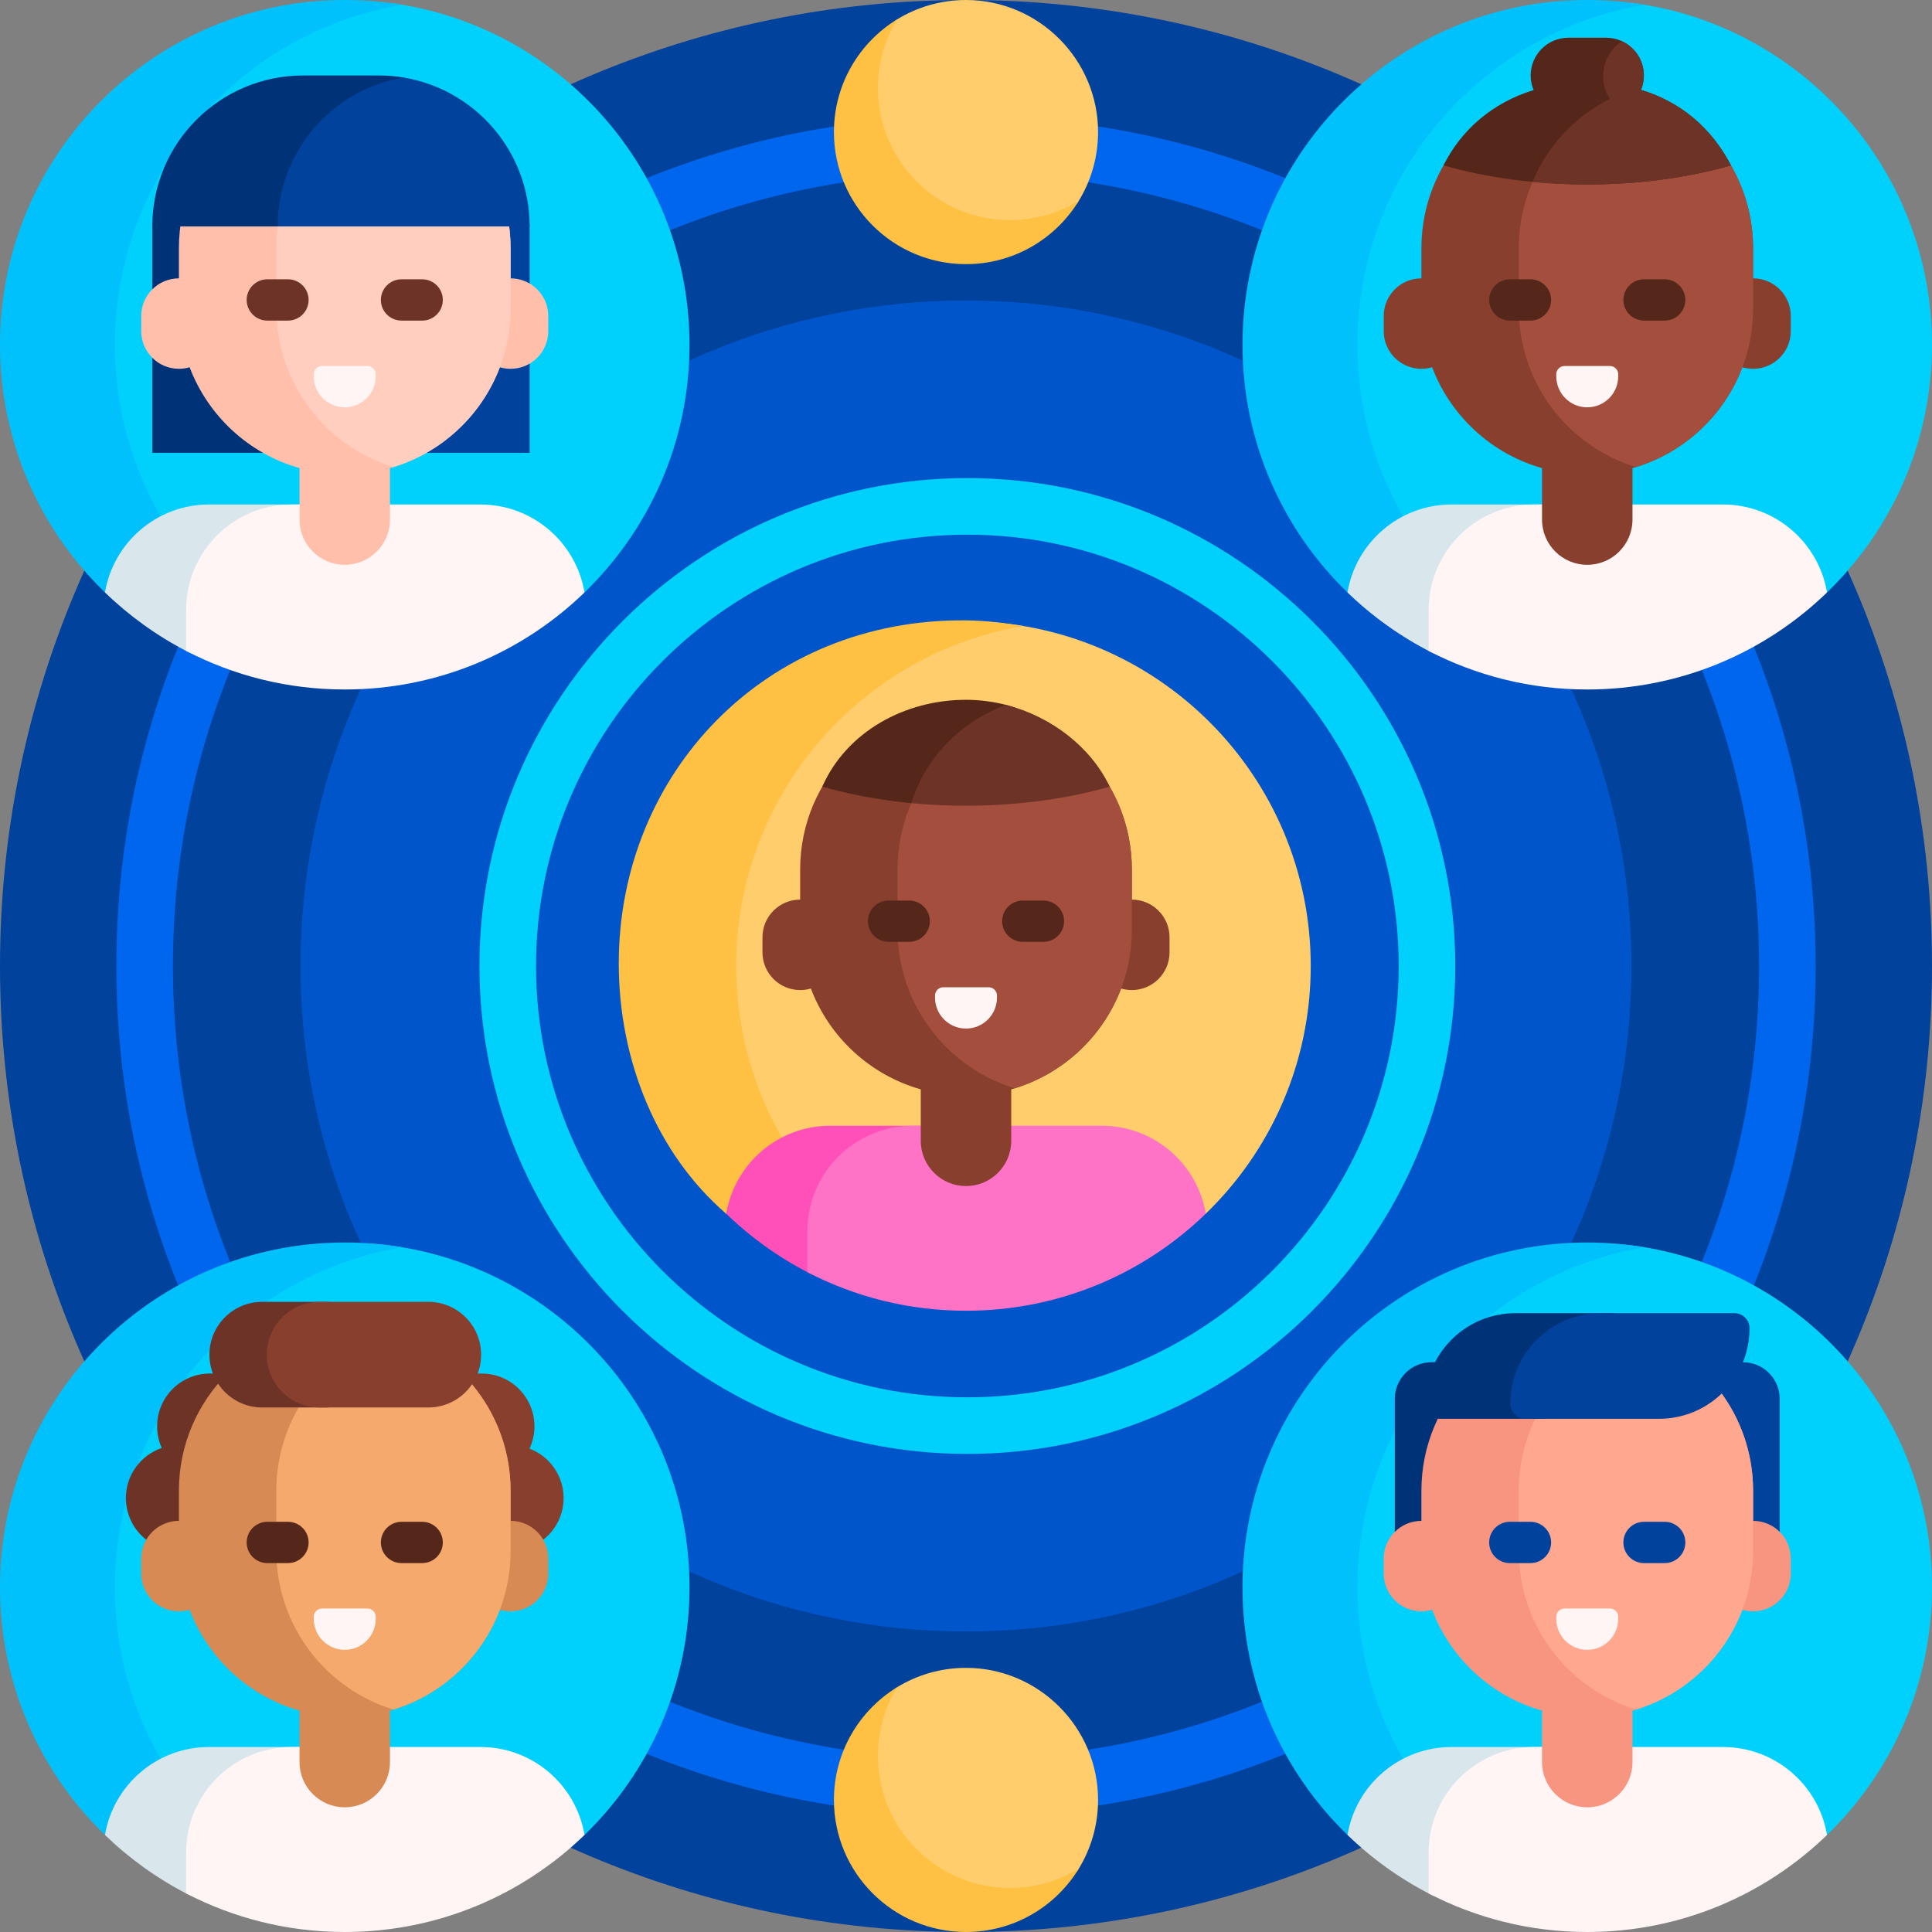 <svg xmlns="http://www.w3.org/2000/svg" id="Capa_1" height="512" viewBox="0 0 512 512" width="512"><rect x="0" y="0" width="512" height="512" fill="#808080" stroke="none"/><g><path d="m512 256c0 141.385-114.615 256-256 256s-256-114.615-256-256 114.615-256 256-256 256 114.615 256 256z" fill="#00429c"></path><path d="m432.362 256c0 97.402-78.96 176.362-176.362 176.362s-176.362-78.96-176.362-176.362 78.96-176.362 176.362-176.362 176.362 78.96 176.362 176.362z" fill="#0055ca"></path><path d="m415.219 96.78c-42.528-42.529-99.073-65.951-159.219-65.951s-116.691 23.422-159.219 65.951c-42.53 42.529-65.951 99.075-65.951 159.22 0 60.146 23.422 116.691 65.951 159.22 42.528 42.529 99.074 65.951 159.22 65.951s116.69-23.422 159.219-65.951 65.951-99.074 65.951-159.22c-.001-60.145-23.422-116.691-65.952-159.22zm-159.219 369.391c-115.888 0-210.17-94.282-210.17-210.171s94.282-210.171 210.17-210.171 210.17 94.282 210.17 210.171-94.282 210.171-210.17 210.171z" fill="#0066ed"></path><path d="m256.362 126.697c-71.298 0-129.304 58.005-129.304 129.303s58.006 129.303 129.304 129.303 129.303-58.005 129.303-129.303-58.005-129.303-129.303-129.303zm0 243.606c-63.027 0-114.304-51.276-114.304-114.303s51.276-114.303 114.304-114.303c63.026 0 114.303 51.276 114.303 114.303s-51.277 114.303-114.303 114.303z" fill="#00d1fc"></path><path d="m182.723 91.362c0 25.765-10.665 49.038-27.822 65.647-.155.15-25.159.233-52.944.25-27.786-.017-52.789-.1-52.944-.25-17.156-16.609-27.822-39.882-27.822-65.647 0-45.806 33.71-83.738 77.675-90.343 2.049-.308 4.134-.308 6.183 0 43.965 6.604 77.674 44.537 77.674 90.343z" fill="#00d1fc"></path><path d="m58.284 157.009c.146.142-30.26.196-30.463 0-17.156-16.609-27.821-39.882-27.821-65.647 0-50.458 40.904-91.362 91.362-91.362 5.19 0 10.278.433 15.231 1.265-43.208 7.251-76.13 44.829-76.13 90.097 0 25.765 10.665 49.038 27.821 65.647z" fill="#00c1fb"></path><path d="m77.766 60v60h-37.404v-60c0-2.761 2.239-5 5-5h27.404c2.761 0 5 2.239 5 5z" fill="#003278"></path><path d="m140.362 60v60h-40.793v-60c0-2.761 2.239-5 5-5h30.792c2.762 0 5.001 2.239 5.001 5z" fill="#00429c"></path><path d="m89.364 133.698c-15.446 0-27.967 12.521-27.967 27.968v3.798c0 6.083-6.445 9.937-11.852 7.149-8.002-4.126-15.315-9.4-21.723-15.604 2.217-13.23 13.722-23.311 27.582-23.311z" fill="#d9e7ec"></path><path d="m154.902 157.009c-16.442 15.918-38.847 25.714-63.54 25.714-15.159 0-29.456-3.692-42.04-10.226v-10.832c0-15.446 12.521-27.968 27.968-27.968h50.031c13.859.001 25.364 10.082 27.581 23.312z" fill="#fff5f5"></path><path d="m145.299 83.755v3.995c0 5.517-4.472 9.988-9.989 9.988-.986 0-1.939-.144-2.838-.41-4.896 12.918-15.706 22.928-29.125 26.723v13.641c0 6.62-5.366 11.986-11.986 11.986s-11.986-5.366-11.986-11.986v-13.641c-13.419-3.795-24.229-13.805-29.125-26.723-.9.266-1.852.41-2.838.41-5.517 0-9.989-4.472-9.989-9.988v-3.995c0-5.517 4.472-9.989 9.988-9.989v-7.99c0-24.273 19.677-43.95 43.949-43.95s43.949 19.677 43.949 43.95v7.99c5.518.001 9.99 4.473 9.99 9.989z" fill="#ffbfab"></path><path d="m135.311 65.776v15.982c0 19.782-13.07 36.51-31.045 42.023-17.975-5.513-31.044-22.242-31.044-42.023v-15.982c0-19.782 13.069-36.51 31.044-42.023 17.975 5.513 31.045 22.241 31.045 42.023z" fill="#ffcebf"></path><path d="m81.786 79.488c0 3.022-2.45 5.472-5.472 5.472h-5.472c-3.022 0-5.472-2.45-5.472-5.472s2.45-5.472 5.472-5.472h5.472c3.022.001 5.472 2.45 5.472 5.472zm30.094-5.471h-5.472c-3.022 0-5.472 2.45-5.472 5.472s2.45 5.472 5.472 5.472h5.472c3.022 0 5.472-2.45 5.472-5.472s-2.45-5.472-5.472-5.472z" fill="#6d3326"></path><path d="m99.569 99.187v.547c0 4.533-3.675 8.207-8.208 8.207s-8.208-3.674-8.208-8.207v-.547c0-1.209.98-2.189 2.189-2.189h12.038c1.209 0 2.189.98 2.189 2.189z" fill="#fff5f5"></path><path d="m74.543 59.079c-.012.511-.419.921-.93.921h-33.251c0-22.091 17.909-40 40-40h20c2.27 0 4.495.189 6.661.553.318.053.32.506.006.577-18.345 4.186-32.043 19.531-32.486 37.949z" fill="#003278"></path><path d="m140.362 60h-66.783c0-19.84 14.445-36.307 33.391-39.457 18.947 3.15 33.392 19.617 33.392 39.457z" fill="#00429c"></path><path d="m512 91.362c0 25.765-10.666 49.038-27.822 65.647-.156.151-25.389.234-53.327.25-27.938-.016-53.172-.1-53.327-.25-17.156-16.609-27.822-39.882-27.822-65.648 0-45.744 33.619-83.635 77.496-90.316 2.42-.368 4.886-.368 7.306 0 43.877 6.681 77.496 44.573 77.496 90.317z" fill="#00d1fc"></path><path d="m357.098 157.009c-17.156-16.609-27.822-39.883-27.822-65.648.001-50.457 40.905-91.361 91.362-91.361 5.19 0 10.278.433 15.231 1.265-43.208 7.251-76.13 44.829-76.13 90.097 0 25.765 10.665 49.039 27.822 65.648.146.141-30.26.195-30.463-.001z" fill="#00c1fb"></path><path d="m418.64 133.698c-15.446 0-27.968 12.521-27.968 27.968v4.075c0 5.863-6.188 9.757-11.413 7.097-8.173-4.159-15.637-9.512-22.161-15.828 2.217-13.23 13.722-23.311 27.582-23.311h33.96z" fill="#d9e7ec"></path><path d="m484.178 157.009c-16.442 15.918-38.847 25.714-63.54 25.714-15.159 0-29.456-3.692-42.04-10.226v-10.832c0-15.446 12.521-27.968 27.968-27.968h50.031c13.86.001 25.364 10.082 27.581 23.312z" fill="#fff5f5"></path><path d="m474.576 83.755v3.995c0 5.517-4.472 9.988-9.989 9.988-.986 0-1.938-.144-2.838-.41-4.896 12.918-15.706 22.928-29.125 26.723v13.641c0 6.62-5.366 11.986-11.986 11.986s-11.986-5.366-11.986-11.986v-13.641c-13.419-3.795-24.229-13.805-29.125-26.723-.9.266-1.852.41-2.838.41-5.517 0-9.989-4.472-9.989-9.988v-3.995c0-5.517 4.472-9.989 9.988-9.989v-7.99c0-24.273 19.677-43.95 43.949-43.95s43.949 19.677 43.949 43.95v7.99c5.518.001 9.99 4.473 9.99 9.989z" fill="#883f2e"></path><path d="m464.588 65.776v15.982c0 19.782-13.07 36.51-31.045 42.023-17.975-5.513-31.044-22.242-31.044-42.023v-15.982c0-19.782 13.069-36.51 31.044-42.023 17.975 5.513 31.045 22.241 31.045 42.023z" fill="#a44f3e"></path><path d="m411.063 79.488c0 3.022-2.45 5.472-5.472 5.472h-5.471c-3.022 0-5.472-2.45-5.472-5.472s2.45-5.472 5.472-5.472h5.471c3.022.001 5.472 2.45 5.472 5.472zm30.094-5.471h-5.472c-3.022 0-5.472 2.45-5.472 5.472s2.45 5.472 5.472 5.472h5.472c3.022 0 5.472-2.45 5.472-5.472s-2.45-5.472-5.472-5.472z" fill="#55271a"></path><path d="m428.846 99.187v.547c0 4.533-3.675 8.207-8.208 8.207s-8.208-3.674-8.208-8.207v-.547c0-1.209.98-2.189 2.189-2.189h12.037c1.21 0 2.19.98 2.19 2.189z" fill="#fff5f5"></path><path d="m458.731 43.841c-11.376 3.224-24.338 5.048-38.093 5.048-13.754 0-26.716-1.825-38.092-5.048 4.629-9.333 12.881-16.602 23.871-19.968-.501-1.191-.778-2.5-.778-3.874 0-5.523 4.477-10 10-10h10c5.523 0 10 4.477 10 10 0 1.353-.27 2.644-.757 3.821 10.643 3.214 18.749 10.187 23.849 20.021z" fill="#55271a"></path><path d="m458.731 43.841c-11.376 3.224-24.338 5.048-38.093 5.048-4.952 0-9.801-.237-14.51-.69 3.77-9.175 10.732-16.985 20.498-22.018-.778-1.196-1.336-2.564-1.606-4.057-.812-4.496 1.222-8.847 4.816-11.203 3.426 1.587 5.802 5.055 5.802 9.078 0 1.353-.27 2.644-.757 3.821 10.644 3.214 18.75 10.187 23.85 20.021z" fill="#6d3326"></path><path d="m182.723 420.638c0 25.765-10.665 49.038-27.822 65.648-.167.162-29.328.246-59.67.253-30.342-.007-59.503-.091-59.67-.253-17.156-16.609-27.822-39.883-27.822-65.648 0-46.612 34.907-85.071 80.006-90.662 4.968-.616 10.005-.616 14.972 0 45.099 5.591 80.006 44.05 80.006 90.662z" fill="#00d1fc"></path><path d="m27.822 486.286c-17.157-16.609-27.822-39.883-27.822-65.648 0-50.458 40.904-91.362 91.362-91.362 5.19 0 10.278.433 15.231 1.265-43.208 7.251-76.13 44.829-76.13 90.097 0 25.765 10.665 49.039 27.822 65.648.146.141-30.261.196-30.463 0z" fill="#00c1fb"></path><path d="m149.362 397c0 7.732-6.268 14-14 14h-39.576c-7.732 0-14-6.268-14-14 0-6.159 3.977-11.389 9.503-13.262-.788-1.751-1.226-3.693-1.226-5.738 0-7.732 6.268-14 14-14h23.575c7.732 0 14 6.268 14 14 0 2.111-.467 4.114-1.304 5.909 5.277 2.005 9.028 7.11 9.028 13.091z" fill="#883f2e"></path><path d="m96.362 397c0 7.732-6.268 14-14 14h-35c-7.732 0-14-6.268-14-14 0-6.159 3.977-11.389 9.503-13.262-.788-1.751-1.226-3.693-1.226-5.738 0-7.732 6.268-14 14-14h19c7.732 0 14 6.268 14 14 0 2.111-.467 4.114-1.304 5.909 5.276 2.005 9.027 7.11 9.027 13.091z" fill="#6d3326"></path><path d="m89.364 462.974c-15.446 0-27.967 12.521-27.967 27.968v3.817c0 6.075-6.435 9.922-11.835 7.139-8.008-4.128-15.327-9.404-21.74-15.612 2.217-13.23 13.722-23.311 27.582-23.311h33.96z" fill="#d9e7ec"></path><path d="m154.902 486.286c-16.443 15.918-38.848 25.714-63.54 25.714-15.159 0-29.456-3.692-42.04-10.226v-10.832c0-15.446 12.521-27.968 27.968-27.968h50.031c13.859 0 25.364 10.082 27.581 23.312z" fill="#fff5f5"></path><path d="m145.299 413.032v3.995c0 5.517-4.472 9.988-9.989 9.988-.986 0-1.939-.144-2.838-.41-4.896 12.918-15.706 22.928-29.125 26.723v13.641c0 6.62-5.366 11.986-11.986 11.986s-11.986-5.366-11.986-11.986v-13.641c-13.419-3.795-24.229-13.805-29.125-26.723-.9.266-1.852.41-2.838.41-5.517 0-9.989-4.472-9.989-9.988v-3.995c0-5.517 4.472-9.989 9.988-9.989v-7.99c0-24.273 19.677-43.95 43.949-43.95s43.949 19.677 43.949 43.95v7.99c5.518 0 9.99 4.472 9.99 9.989z" fill="#d88a55"></path><path d="m135.311 395.053v15.982c0 19.782-13.07 36.51-31.045 42.023-17.975-5.513-31.044-22.242-31.044-42.023v-15.982c0-19.782 13.069-36.51 31.044-42.023 17.975 5.512 31.045 22.241 31.045 42.023z" fill="#f6a96c"></path><path d="m81.786 408.765c0 3.022-2.45 5.472-5.472 5.472h-5.472c-3.022 0-5.472-2.45-5.472-5.472s2.45-5.471 5.472-5.471h5.472c3.022-.001 5.472 2.449 5.472 5.471zm30.094-5.472h-5.472c-3.022 0-5.472 2.45-5.472 5.471 0 3.022 2.45 5.472 5.472 5.472h5.472c3.022 0 5.472-2.45 5.472-5.472 0-3.021-2.45-5.471-5.472-5.471z" fill="#55271a"></path><path d="m99.569 428.463v.547c0 4.533-3.675 8.207-8.208 8.207s-8.208-3.674-8.208-8.207v-.547c0-1.209.98-2.189 2.189-2.189h12.038c1.209 0 2.189.981 2.189 2.189z" fill="#fff5f5"></path><path d="m100.106 359c0 7.732-6.268 14-14 14h-16.606c-7.732 0-14-6.268-14-14s6.268-14 14-14h16.606c7.732 0 14 6.268 14 14z" fill="#6d3326"></path><path d="m127.5 359c0 7.732-6.268 14-14 14h-28.798c-7.732 0-14-6.268-14-14s6.268-14 14-14h28.798c7.732 0 14 6.268 14 14z" fill="#883f2e"></path><path d="m512 420.638c0 25.765-10.666 49.038-27.822 65.648-.167.162-29.178.246-59.436.253-30.258-.007-59.269-.091-59.436-.253-17.156-16.609-27.822-39.883-27.822-65.648 0-45.683 33.529-83.534 77.32-90.289 6.58-1.015 13.295-1.015 19.875 0 43.792 6.755 77.321 44.606 77.321 90.289z" fill="#00d1fc"></path><path d="m357.098 486.286c-17.156-16.609-27.822-39.883-27.822-65.648 0-50.458 40.904-91.362 91.362-91.362 5.19 0 10.278.433 15.231 1.265-43.208 7.251-76.13 44.829-76.13 90.097 0 25.765 10.665 49.039 27.822 65.648.146.141-30.26.196-30.463 0z" fill="#00c1fb"></path><path d="m411.063 370.734v39.266h-41.425v-39.266c0-5.376 4.358-9.734 9.734-9.734h21.957c5.376 0 9.734 4.358 9.734 9.734z" fill="#003278"></path><path d="m471.638 370.734v39.266h-63.234v-39.266c0-5.376 4.358-9.734 9.734-9.734h43.766c5.376 0 9.734 4.358 9.734 9.734z" fill="#00429c"></path><path d="m418.64 462.974c-15.446 0-27.968 12.521-27.968 27.968v3.967c0 5.913-6.243 9.844-11.509 7.156-8.135-4.152-15.566-9.487-22.065-15.779 2.217-13.23 13.722-23.311 27.582-23.311h33.96z" fill="#d9e7ec"></path><path d="m484.178 486.286c-16.442 15.918-38.847 25.714-63.54 25.714-15.159 0-29.456-3.692-42.04-10.226v-10.832c0-15.446 12.521-27.968 27.968-27.968h50.031c13.86 0 25.364 10.082 27.581 23.312z" fill="#fff5f5"></path><path d="m474.576 413.032v3.995c0 5.517-4.472 9.988-9.989 9.988-.986 0-1.938-.144-2.838-.41-4.896 12.918-15.706 22.928-29.125 26.723v13.641c0 6.62-5.366 11.986-11.986 11.986s-11.986-5.366-11.986-11.986v-13.641c-13.419-3.795-24.229-13.805-29.125-26.723-.9.266-1.852.41-2.838.41-5.517 0-9.989-4.472-9.989-9.988v-3.995c0-5.517 4.472-9.989 9.988-9.989v-7.99c0-24.273 19.677-43.95 43.949-43.95s43.949 19.677 43.949 43.95v7.99c5.518 0 9.99 4.472 9.99 9.989z" fill="#f89580"></path><path d="m464.588 395.053v15.982c0 19.782-13.07 36.51-31.045 42.023-17.975-5.513-31.044-22.242-31.044-42.023v-15.982c0-19.782 13.069-36.51 31.044-42.023 17.975 5.512 31.045 22.241 31.045 42.023z" fill="#ffa78f"></path><path d="m411.063 408.765c0 3.022-2.45 5.472-5.472 5.472h-5.471c-3.022 0-5.472-2.45-5.472-5.472s2.45-5.471 5.472-5.471h5.471c3.022-.001 5.472 2.449 5.472 5.471zm30.094-5.472h-5.472c-3.022 0-5.472 2.45-5.472 5.471 0 3.022 2.45 5.472 5.472 5.472h5.472c3.022 0 5.472-2.45 5.472-5.472 0-3.021-2.45-5.471-5.472-5.471z" fill="#00429c"></path><path d="m428.846 428.463v.547c0 4.533-3.675 8.207-8.208 8.207s-8.208-3.674-8.208-8.207v-.547c0-1.209.98-2.189 2.189-2.189h12.037c1.21 0 2.19.981 2.19 2.189z" fill="#fff5f5"></path><path d="m431 352c0 13.255-10.745 24-24 24h-25.362c-2.209 0-4-1.791-4-4 0-13.255 10.745-24 24-24h25.362c2.209 0 4 1.791 4 4z" fill="#003278"></path><path d="m463.638 352c0 13.255-10.745 24-24 24h-35.404c-2.209 0-4-1.791-4-4 0-13.255 10.745-24 24-24h35.404c2.209 0 4 1.791 4 4z" fill="#00429c"></path><path d="m291 35c0 6.797-1.938 13.141-5.29 18.511-.303.485-.714.896-1.198 1.198-5.371 3.353-11.715 5.291-18.512 5.291-19.241 0-35-15.759-35-35 0-6.729 1.899-13.015 5.191-18.35.366-.594.865-1.093 1.459-1.459 5.335-3.292 11.621-5.191 18.35-5.191 19.241 0 35 15.759 35 35zm0 442c0 6.797-1.938 13.141-5.29 18.511-.303.485-.714.896-1.198 1.198-5.37 3.353-11.714 5.29-18.511 5.29-19.241 0-35-15.759-35-35 0-6.729 1.899-13.015 5.191-18.35.366-.594.865-1.093 1.459-1.459 5.334-3.291 11.62-5.19 18.349-5.19 19.241 0 35 15.759 35 35z" fill="#ffcd6b"></path><path d="m285.888 53.222c-6.147 10.062-17.233 16.778-29.888 16.778-19.33 0-35-15.67-35-35 0-12.655 6.716-23.741 16.778-29.888-3.243 5.308-5.112 11.546-5.112 18.222 0 19.33 15.67 35 35 35 6.676-.001 12.915-1.87 18.222-5.112zm0 442c-6.147 10.062-17.233 16.778-29.888 16.778-19.33 0-35-15.67-35-35 0-12.655 6.716-23.741 16.778-29.888-3.243 5.308-5.112 11.546-5.112 18.222 0 19.33 15.67 35 35 35 6.676-.001 12.915-1.87 18.222-5.112z" fill="#ffc143"></path><path d="m192.46 321.648c-17.156-16.609-27.822-39.882-27.822-65.648 0-50.458 40.904-91.362 91.362-91.362s91.362 40.904 91.362 91.362c0 25.765-10.665 49.038-27.822 65.647-.349.338-126.731.338-127.08.001z" fill="#ffcd6b"></path><path d="m192.46 321.648c-18.311-15.711-28.481-40.542-28.481-66.307 0-50.458 38.894-91.489 92.021-90.936 5.189.054 10.278.667 15.231 1.499-43.208 7.251-76.13 44.829-76.13 90.097 0 25.765 10.665 49.039 27.822 65.648.146.14-30.249.182-30.463-.001z" fill="#ffc143"></path><path d="m254.002 298.336c-15.446 0-27.967 12.521-27.967 27.967v3.922c0 6.027-6.381 9.837-11.742 7.082-8.045-4.135-15.396-9.428-21.833-15.66 2.217-13.23 13.722-23.311 27.582-23.311z" fill="#ff4fb8"></path><path d="m319.54 321.648c-16.442 15.918-38.847 25.714-63.54 25.714-15.159 0-29.456-3.692-42.04-10.226v-10.832c0-15.447 12.521-27.967 27.968-27.967h50.031c13.859-.001 25.364 10.081 27.581 23.311z" fill="#ff73c6"></path><path d="m309.938 248.393v3.996c0 5.517-4.472 9.988-9.989 9.988-.986 0-1.939-.143-2.838-.41-4.896 12.918-15.706 22.928-29.125 26.723v13.641c0 6.62-5.366 11.986-11.986 11.986s-11.986-5.366-11.986-11.986v-13.641c-13.419-3.795-24.229-13.805-29.124-26.723-.9.267-1.852.41-2.838.41-5.516 0-9.989-4.471-9.989-9.988v-3.996c0-5.516 4.472-9.989 9.988-9.989v-7.99c0-24.273 19.677-43.949 43.949-43.949s43.949 19.677 43.949 43.949v7.99c5.517.001 9.989 4.473 9.989 9.989z" fill="#883f2e"></path><path d="m299.949 230.414v15.981c0 19.782-13.07 36.51-31.045 42.024-17.975-5.513-31.045-22.242-31.045-42.024v-15.981c0-19.782 13.07-36.51 31.045-42.023 17.975 5.513 31.045 22.241 31.045 42.023z" fill="#a44f3e"></path><path d="m246.425 244.126c0 3.022-2.45 5.472-5.472 5.472h-5.472c-3.022 0-5.472-2.45-5.472-5.472s2.45-5.471 5.472-5.471h5.472c3.022 0 5.472 2.45 5.472 5.471zm30.094-5.471h-5.472c-3.022 0-5.472 2.45-5.472 5.471 0 3.022 2.45 5.472 5.472 5.472h5.472c3.022 0 5.472-2.45 5.472-5.472-.001-3.021-2.45-5.471-5.472-5.471z" fill="#55271a"></path><path d="m264.208 263.825v.547c0 4.533-3.675 8.207-8.208 8.207s-8.208-3.675-8.208-8.207v-.547c0-1.209.98-2.189 2.189-2.189h12.038c1.209 0 2.189.98 2.189 2.189z" fill="#fff5f5"></path><path d="m265.152 211.896c-2.671.141-6.413.276-9.153.276-4.122 0-7.139-.226-11.097-.542-.797-.064-2.624 1.284-3.414 1.208-8.371-.806-16.301-2.296-23.581-4.358 6.426-14.525 21.809-23.024 38.093-23.024 3.732 0 7.418.503 10.962 1.441 14.831 3.925 13.511 24.188-1.81 24.999z" fill="#55271a"></path><path d="m294.092 208.48c-11.376 3.223-24.338 5.048-38.093 5.048-4.952 0-9.801-.237-14.511-.69 3.842-12.245 13.299-21.705 25.139-26.028 12.06 3.091 22.501 11.213 27.465 21.67z" fill="#6d3326"></path></g></svg>